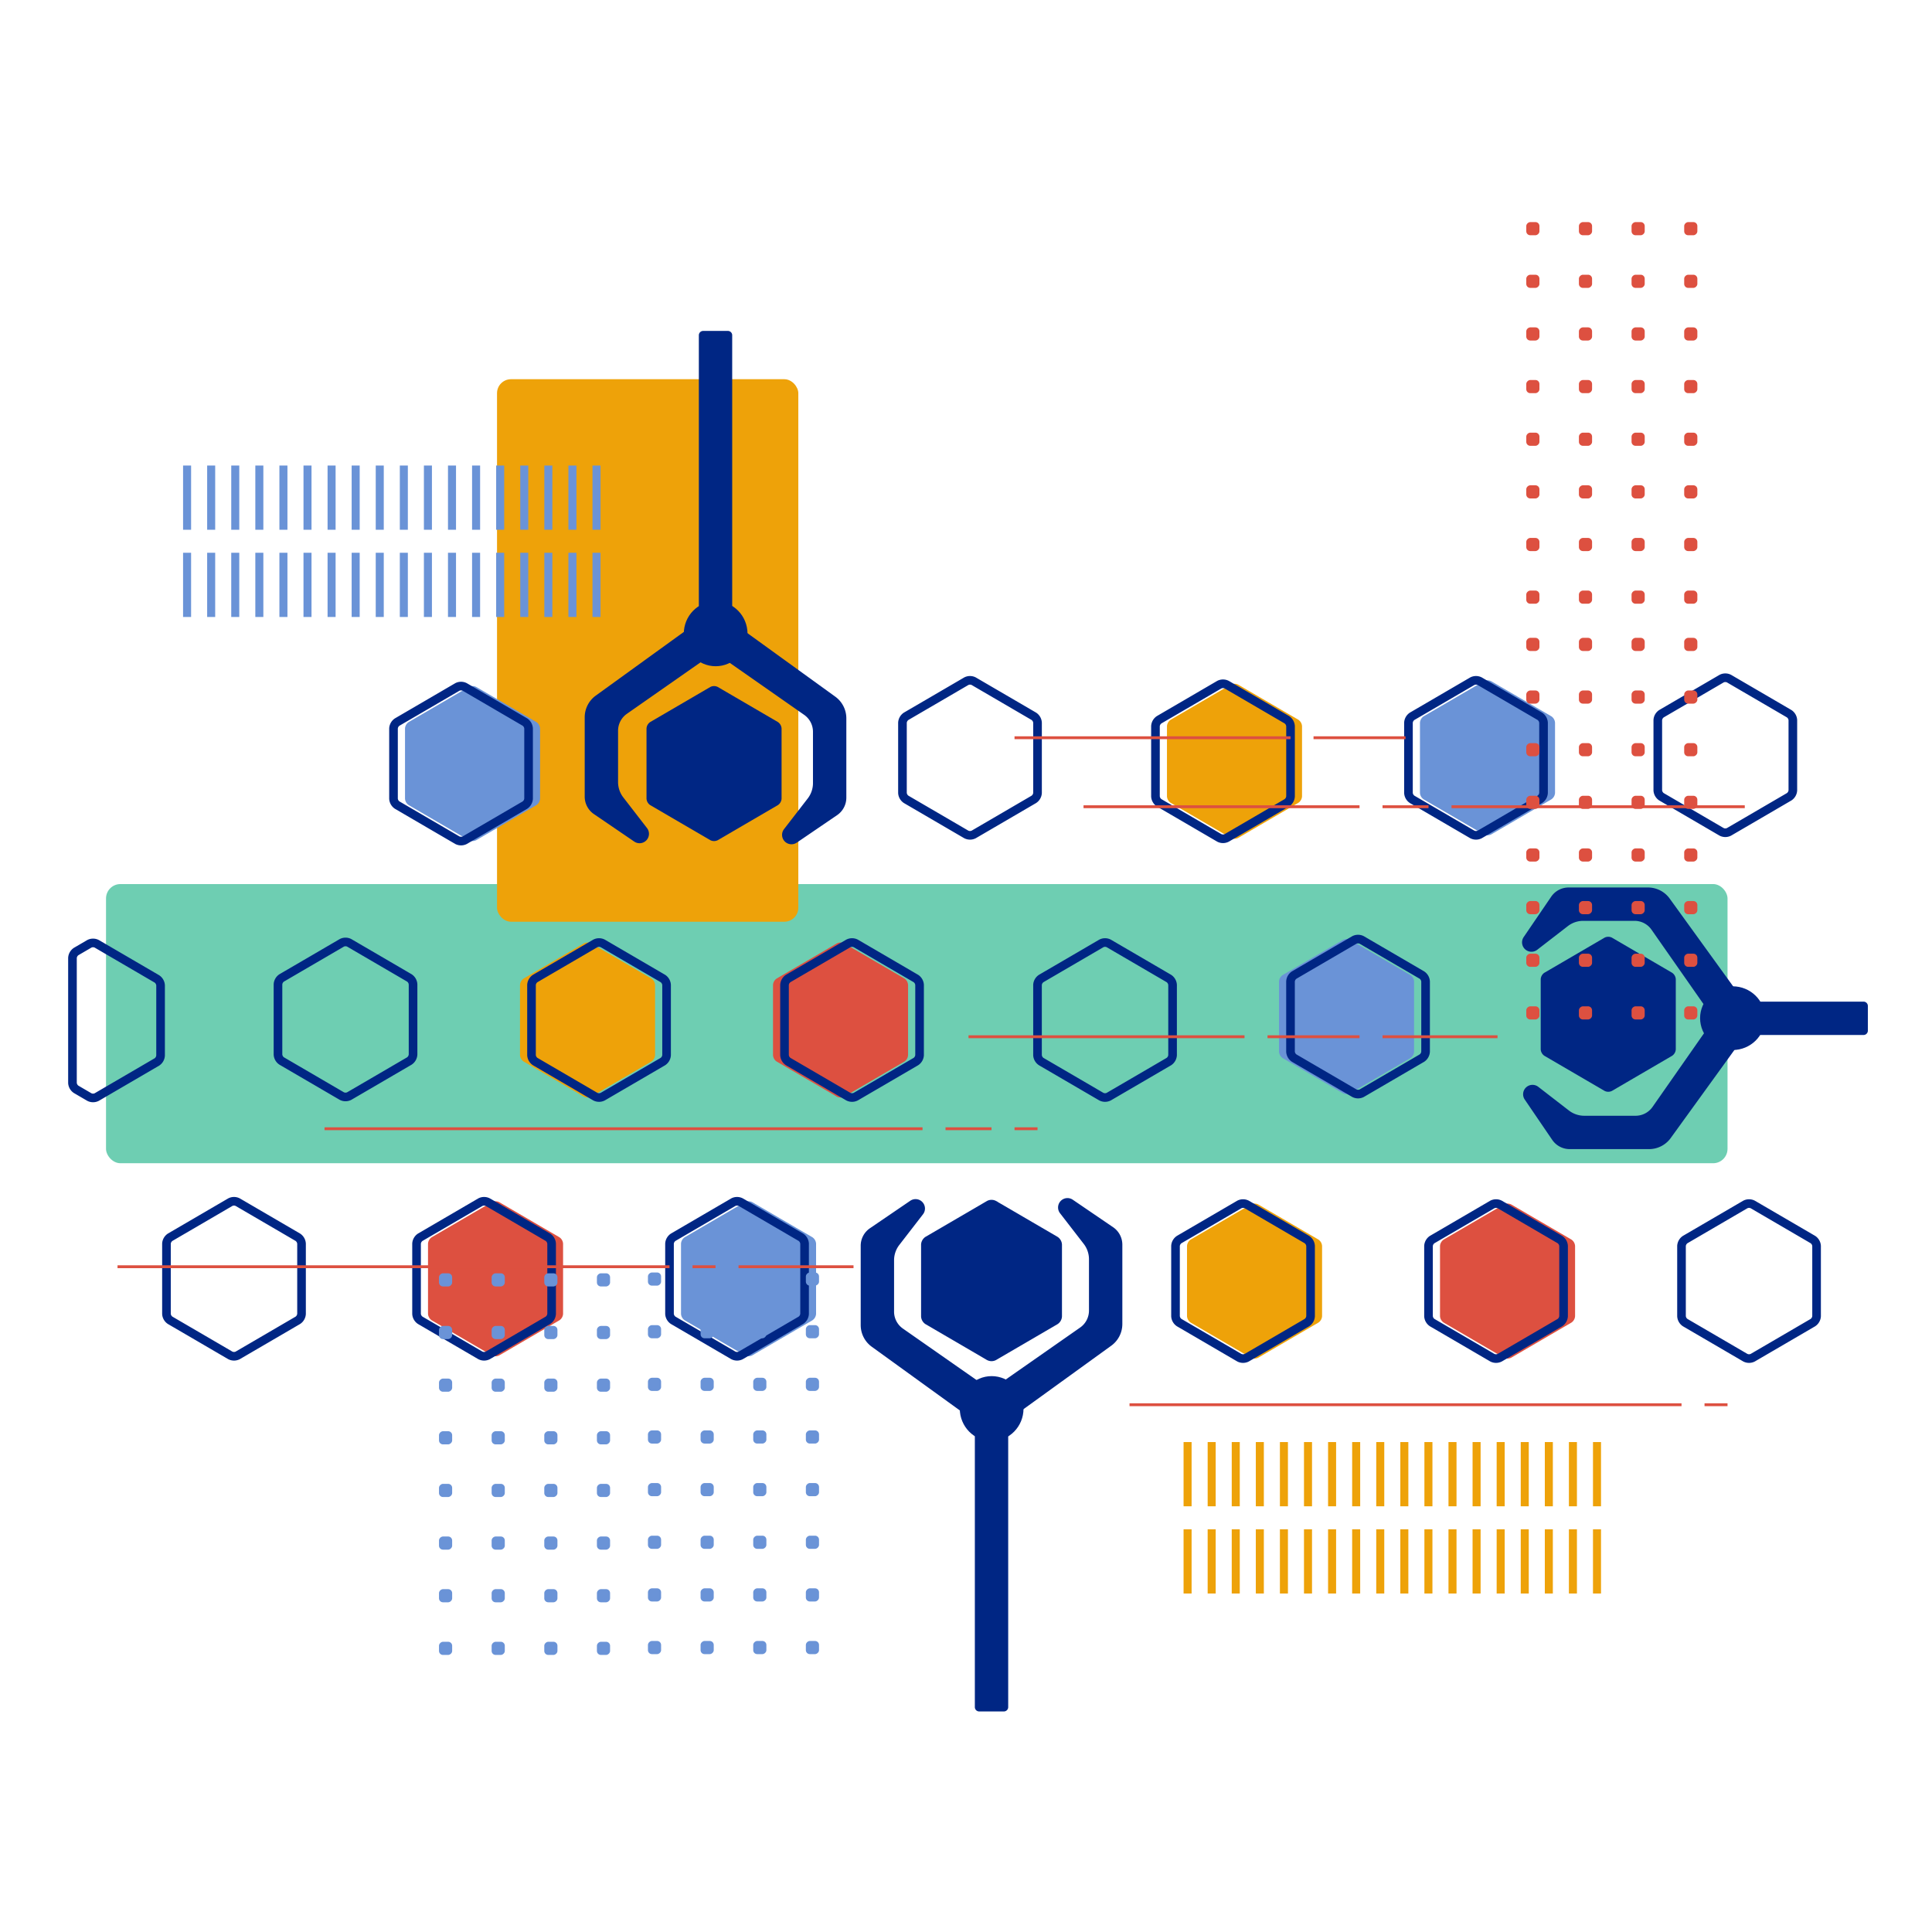 <svg viewBox="0 0 672 672" xmlns="http://www.w3.org/2000/svg">
  <g data-name="Layer 6">
    <rect width="564" height="97.101" x="36.877" y="307.501" fill="#6eceb2" rx="5.006"/>
    <rect width="104.799" height="188.704" x="172.877" y="131.899" fill="#eea209" rx="4.869"/>
    <path fill="#002684" d="M270.553 280.048a2.9 2.9 0 0 0 1.3-2.256v-24.4a2.9 2.9 0 0 0-1.3-2.256l-20.894-12.188a2.848 2.848 0 0 0-2.592 0l-20.894 12.188a2.9 2.9 0 0 0-1.3 2.256v24.4a2.9 2.9 0 0 0 1.3 2.256l20.894 12.189a2.854 2.854 0 0 0 2.592 0Z"/>
    <path fill="#eea209" d="M226.553 369.248a2.9 2.9 0 0 0 1.3-2.256v-24.4a2.9 2.9 0 0 0-1.3-2.256l-20.894-12.189a2.854 2.854 0 0 0-2.592 0l-20.894 12.189a2.9 2.9 0 0 0-1.3 2.256v24.4a2.9 2.9 0 0 0 1.3 2.256l20.894 12.188a2.848 2.848 0 0 0 2.592 0Zm225.028-90a2.9 2.9 0 0 0 1.3-2.256v-24.4a2.9 2.9 0 0 0-1.3-2.256l-20.894-12.189a2.852 2.852 0 0 0-2.591 0L407.2 250.336a2.9 2.9 0 0 0-1.3 2.256v24.4a2.9 2.9 0 0 0 1.3 2.256l20.9 12.188a2.846 2.846 0 0 0 2.591 0Zm6.972 180.8a2.9 2.9 0 0 0 1.3-2.256v-24.4a2.9 2.9 0 0 0-1.3-2.256l-20.894-12.188a2.848 2.848 0 0 0-2.592 0l-20.894 12.188a2.9 2.9 0 0 0-1.3 2.256v24.4a2.9 2.9 0 0 0 1.3 2.256l20.894 12.189a2.854 2.854 0 0 0 2.592 0Z"/>
    <path fill="#dd5040" d="M314.553 369.248a2.9 2.9 0 0 0 1.3-2.256v-24.4a2.9 2.9 0 0 0-1.3-2.256l-20.894-12.189a2.854 2.854 0 0 0-2.592 0l-20.894 12.189a2.9 2.9 0 0 0-1.3 2.256v24.4a2.9 2.9 0 0 0 1.3 2.256l20.894 12.188a2.848 2.848 0 0 0 2.592 0Zm-120 90a2.9 2.9 0 0 0 1.3-2.256v-24.4a2.9 2.9 0 0 0-1.3-2.256l-20.894-12.189a2.854 2.854 0 0 0-2.592 0l-20.894 12.189a2.9 2.9 0 0 0-1.3 2.256v24.4a2.9 2.9 0 0 0 1.3 2.256l20.894 12.188a2.848 2.848 0 0 0 2.592 0Zm352 .8a2.9 2.9 0 0 0 1.3-2.256v-24.4a2.9 2.9 0 0 0-1.3-2.256l-20.894-12.188a2.848 2.848 0 0 0-2.592 0l-20.894 12.188a2.9 2.9 0 0 0-1.3 2.256v24.4a2.9 2.9 0 0 0 1.3 2.256l20.894 12.189a2.854 2.854 0 0 0 2.592 0Z"/>
    <path fill="#6a93d7" d="M539.581 278.048a2.9 2.9 0 0 0 1.3-2.256v-24.4a2.9 2.9 0 0 0-1.3-2.256l-20.894-12.188a2.846 2.846 0 0 0-2.591 0L495.2 249.136a2.9 2.9 0 0 0-1.3 2.256v24.4a2.9 2.9 0 0 0 1.3 2.256l20.9 12.189a2.852 2.852 0 0 0 2.591 0Zm-49.028 90a2.9 2.9 0 0 0 1.3-2.256v-24.4a2.9 2.9 0 0 0-1.3-2.256l-20.894-12.188a2.848 2.848 0 0 0-2.592 0l-20.894 12.188a2.9 2.9 0 0 0-1.3 2.256v24.4a2.9 2.9 0 0 0 1.3 2.256l20.894 12.189a2.854 2.854 0 0 0 2.592 0Zm-208 91.2a2.9 2.9 0 0 0 1.3-2.256v-24.4a2.9 2.9 0 0 0-1.3-2.256l-20.894-12.189a2.854 2.854 0 0 0-2.592 0l-20.894 12.189a2.9 2.9 0 0 0-1.3 2.256v24.4a2.9 2.9 0 0 0 1.3 2.256l20.894 12.188a2.848 2.848 0 0 0 2.592 0Zm-96-179.2a2.9 2.9 0 0 0 1.3-2.256v-24.4a2.9 2.9 0 0 0-1.3-2.256l-20.894-12.188a2.848 2.848 0 0 0-2.592 0l-20.894 12.188a2.9 2.9 0 0 0-1.3 2.256v24.4a2.9 2.9 0 0 0 1.3 2.256l20.894 12.189a2.854 2.854 0 0 0 2.592 0Z"/>
    <g fill="#002684" stroke="#002684" stroke-linecap="round" stroke-linejoin="round" stroke-width="3">
      <ellipse cx="248.923" cy="220.432" rx="9.582" ry="9.8"/>
      <path d="m239.547 220.432-31.471 22.757a7.8 7.8 0 0 0-3.2 6.32v27.566a5.846 5.846 0 0 0 2.53 4.834l14.085 9.6a1.771 1.771 0 0 0 2.342-2.6l-8.225-10.639a10.239 10.239 0 0 1-2.128-6.26V254.2a8.688 8.688 0 0 1 3.678-7.125l26.692-18.655Zm18.66.362 31.471 22.757a7.8 7.8 0 0 1 3.2 6.32v27.566a5.846 5.846 0 0 1-2.53 4.834l-14.085 9.6a1.771 1.771 0 0 1-2.342-2.6l8.225-10.639a10.239 10.239 0 0 0 2.128-6.26v-17.811a8.687 8.687 0 0 0-3.678-7.126l-26.69-18.653Zm-13.63-104.191h8.6v96.75h-8.6z"/>
    </g>
    <path fill="none" stroke="#002684" stroke-linecap="round" stroke-linejoin="round" stroke-width="3" d="M359.581 278.048a2.9 2.9 0 0 0 1.3-2.256v-24.4a2.9 2.9 0 0 0-1.3-2.256l-20.894-12.188a2.846 2.846 0 0 0-2.591 0L315.2 249.136a2.9 2.9 0 0 0-1.3 2.256v24.4a2.9 2.9 0 0 0 1.3 2.256l20.9 12.189a2.852 2.852 0 0 0 2.591 0Zm88 1.2a2.9 2.9 0 0 0 1.3-2.256v-24.4a2.9 2.9 0 0 0-1.3-2.256l-20.894-12.189a2.852 2.852 0 0 0-2.591 0L403.2 250.336a2.9 2.9 0 0 0-1.3 2.256v24.4a2.9 2.9 0 0 0 1.3 2.256l20.9 12.188a2.846 2.846 0 0 0 2.591 0Zm88-1.2a2.9 2.9 0 0 0 1.3-2.256v-24.4a2.9 2.9 0 0 0-1.3-2.256l-20.894-12.188a2.846 2.846 0 0 0-2.591 0L491.2 249.136a2.9 2.9 0 0 0-1.3 2.256v24.4a2.9 2.9 0 0 0 1.3 2.256l20.9 12.189a2.852 2.852 0 0 0 2.591 0Zm-353.028 2a2.9 2.9 0 0 0 1.3-2.256v-24.4a2.9 2.9 0 0 0-1.3-2.256l-20.894-12.188a2.848 2.848 0 0 0-2.592 0l-20.894 12.188a2.9 2.9 0 0 0-1.3 2.256v24.4a2.9 2.9 0 0 0 1.3 2.256l20.894 12.189a2.854 2.854 0 0 0 2.592 0Zm439.747-2.901a2.9 2.9 0 0 0 1.3-2.256v-24.4a2.9 2.9 0 0 0-1.3-2.256l-20.895-12.189a2.852 2.852 0 0 0-2.591 0l-20.895 12.189a2.9 2.9 0 0 0-1.295 2.256v24.4a2.9 2.9 0 0 0 1.295 2.256l20.895 12.188a2.846 2.846 0 0 0 2.591 0Zm-391.747 92.101a2.9 2.9 0 0 0 1.3-2.256v-24.4a2.9 2.9 0 0 0-1.3-2.256l-20.894-12.189a2.854 2.854 0 0 0-2.592 0l-20.894 12.189a2.9 2.9 0 0 0-1.3 2.256v24.4a2.9 2.9 0 0 0 1.3 2.256l20.894 12.188a2.848 2.848 0 0 0 2.592 0Zm88 0a2.9 2.9 0 0 0 1.3-2.256v-24.4a2.9 2.9 0 0 0-1.3-2.256l-20.894-12.189a2.854 2.854 0 0 0-2.592 0l-20.894 12.189a2.9 2.9 0 0 0-1.3 2.256v24.4a2.9 2.9 0 0 0 1.3 2.256l20.894 12.188a2.848 2.848 0 0 0 2.592 0Zm88 0a2.9 2.9 0 0 0 1.3-2.256v-24.4a2.9 2.9 0 0 0-1.3-2.256l-20.894-12.189a2.854 2.854 0 0 0-2.592 0l-20.894 12.189a2.9 2.9 0 0 0-1.3 2.256v24.4a2.9 2.9 0 0 0 1.3 2.256l20.894 12.188a2.848 2.848 0 0 0 2.592 0Zm88-1.2a2.9 2.9 0 0 0 1.3-2.256v-24.4a2.9 2.9 0 0 0-1.3-2.256l-20.894-12.188a2.848 2.848 0 0 0-2.592 0l-20.894 12.188a2.9 2.9 0 0 0-1.3 2.256v24.4a2.9 2.9 0 0 0 1.3 2.256l20.894 12.189a2.854 2.854 0 0 0 2.592 0Zm-352.183 1a2.9 2.9 0 0 0 1.3-2.256v-24.4a2.9 2.9 0 0 0-1.3-2.256l-20.894-12.188a2.848 2.848 0 0 0-2.592 0L97.99 340.136a2.9 2.9 0 0 0-1.3 2.256v24.4a2.9 2.9 0 0 0 1.3 2.256l20.894 12.189a2.854 2.854 0 0 0 2.592 0Z"/>
    <path fill="#002684" d="M581.581 367.248a2.9 2.9 0 0 0 1.3-2.256v-24.4a2.9 2.9 0 0 0-1.3-2.256l-20.894-12.189a2.852 2.852 0 0 0-2.591 0L537.2 338.336a2.9 2.9 0 0 0-1.3 2.256v24.4a2.9 2.9 0 0 0 1.3 2.256l20.9 12.188a2.846 2.846 0 0 0 2.591 0Z"/>
    <path fill="none" stroke="#002684" stroke-linecap="round" stroke-linejoin="round" stroke-width="3" d="M190.567 459.248a2.9 2.9 0 0 0 1.3-2.256v-24.4a2.9 2.9 0 0 0-1.3-2.256l-20.894-12.189a2.854 2.854 0 0 0-2.592 0l-20.894 12.189a2.9 2.9 0 0 0-1.3 2.256v24.4a2.9 2.9 0 0 0 1.3 2.256l20.894 12.188a2.848 2.848 0 0 0 2.592 0Zm87.986 0a2.9 2.9 0 0 0 1.3-2.256v-24.4a2.9 2.9 0 0 0-1.3-2.256l-20.894-12.189a2.854 2.854 0 0 0-2.592 0l-20.894 12.189a2.9 2.9 0 0 0-1.3 2.256v24.4a2.9 2.9 0 0 0 1.3 2.256l20.894 12.188a2.848 2.848 0 0 0 2.592 0Z"/>
    <path fill="#002684" d="M367.581 460.147a2.9 2.9 0 0 0 1.3-2.255v-25a2.9 2.9 0 0 0-1.3-2.256l-21.408-12.489a2.854 2.854 0 0 0-2.592 0l-21.408 12.489a2.9 2.9 0 0 0-1.3 2.256v25a2.9 2.9 0 0 0 1.3 2.255l21.408 12.489a2.854 2.854 0 0 0 2.592 0Z"/>
    <path fill="none" stroke="#002684" stroke-miterlimit="10" d="M367.581 460.147a2.9 2.9 0 0 0 1.3-2.255v-25a2.9 2.9 0 0 0-1.3-2.256l-21.408-12.489a2.854 2.854 0 0 0-2.592 0l-21.408 12.489a2.9 2.9 0 0 0-1.3 2.256v25a2.9 2.9 0 0 0 1.3 2.255l21.408 12.489a2.854 2.854 0 0 0 2.592 0Z"/>
    <path fill="none" stroke="#002684" stroke-linecap="round" stroke-linejoin="round" stroke-width="3" d="M454.553 460.048a2.9 2.9 0 0 0 1.3-2.256v-24.4a2.9 2.9 0 0 0-1.3-2.256l-20.894-12.188a2.848 2.848 0 0 0-2.592 0l-20.894 12.188a2.9 2.9 0 0 0-1.3 2.256v24.4a2.9 2.9 0 0 0 1.3 2.256l20.894 12.189a2.854 2.854 0 0 0 2.592 0Zm-350.972-.8a2.9 2.9 0 0 0 1.3-2.256v-24.4a2.9 2.9 0 0 0-1.3-2.256l-20.894-12.189a2.852 2.852 0 0 0-2.591 0L59.2 430.336a2.9 2.9 0 0 0-1.3 2.256v24.4a2.9 2.9 0 0 0 1.3 2.256l20.9 12.188a2.846 2.846 0 0 0 2.591 0Zm438.972.8a2.9 2.9 0 0 0 1.3-2.256v-24.4a2.9 2.9 0 0 0-1.3-2.256l-20.894-12.188a2.848 2.848 0 0 0-2.592 0l-20.894 12.188a2.9 2.9 0 0 0-1.3 2.256v24.4a2.9 2.9 0 0 0 1.3 2.256l20.894 12.189a2.854 2.854 0 0 0 2.592 0Zm88 0a2.9 2.9 0 0 0 1.3-2.256v-24.4a2.9 2.9 0 0 0-1.3-2.256l-20.894-12.188a2.848 2.848 0 0 0-2.592 0l-20.894 12.188a2.9 2.9 0 0 0-1.3 2.256v24.4a2.9 2.9 0 0 0 1.3 2.256l20.894 12.189a2.854 2.854 0 0 0 2.592 0Z"/>
    <g fill="#002684" stroke="#002684" stroke-linecap="round" stroke-linejoin="round" stroke-width="3">
      <ellipse cx="344.923" cy="489.952" rx="9.582" ry="9.8"/>
      <path d="M335.547 489.952 304.076 467.2a7.8 7.8 0 0 1-3.2-6.32v-27.571a5.846 5.846 0 0 1 2.53-4.834l14.085-9.6a1.771 1.771 0 0 1 2.342 2.6l-8.225 10.639a10.239 10.239 0 0 0-2.128 6.26v17.819a8.688 8.688 0 0 0 3.678 7.125l26.691 18.653Zm18.66-.362 31.471-22.757a7.8 7.8 0 0 0 3.2-6.32v-27.566a5.846 5.846 0 0 0-2.53-4.834l-14.085-9.6a1.771 1.771 0 0 0-2.342 2.6l8.225 10.639a10.239 10.239 0 0 1 2.128 6.26v17.818a8.687 8.687 0 0 1-3.678 7.126L349.905 481.6Zm-13.63 7.441h8.6v96.75h-8.6z"/>
    </g>
    <g fill="#002684" stroke="#002684" stroke-linecap="round" stroke-linejoin="round" stroke-width="3">
      <ellipse cx="602.638" cy="354.146" rx="9.8" ry="9.582"/>
      <path d="m602.638 363.522-22.758 31.471a7.794 7.794 0 0 1-6.32 3.2H546a5.847 5.847 0 0 1-4.835-2.53l-9.6-14.085a1.771 1.771 0 0 1 2.6-2.342l10.638 8.225a10.239 10.239 0 0 0 6.26 2.128h17.819A8.688 8.688 0 0 0 576 385.91l18.653-26.691Zm-.363-18.66-22.757-31.471a7.8 7.8 0 0 0-6.32-3.2h-27.566a5.846 5.846 0 0 0-4.834 2.53l-9.6 14.085a1.771 1.771 0 0 0 2.6 2.342l10.639-8.225a10.239 10.239 0 0 1 6.26-2.128h17.819a8.688 8.688 0 0 1 7.125 3.678l18.653 26.691Zm7.441 13.63v-8.6h38.472v8.6z"/>
    </g>
    <path fill="none" stroke="#dd5040" stroke-miterlimit="10" d="M112.877 392.603h208m8 0h16m8 0h8m-24-32h96m8 0h32m8 0h40"/>
    <g fill="#6a93d7">
      <rect width="4.577" height="4.577" x="152.694" y="571.053" rx="1.385" transform="rotate(-90 154.984 573.342)"/>
      <rect width="4.577" height="4.577" x="152.694" y="552.743" rx="1.385" transform="rotate(-90 154.984 555.032)"/>
      <rect width="4.577" height="4.577" x="152.694" y="534.433" rx="1.385" transform="rotate(-90 154.983 536.722)"/>
      <rect width="4.577" height="4.577" x="152.694" y="516.123" rx="1.385" transform="rotate(-90 154.983 518.412)"/>
      <rect width="4.577" height="4.577" x="171.004" y="571.053" rx="1.385" transform="rotate(-90 173.293 573.341)"/>
      <rect width="4.577" height="4.577" x="171.004" y="552.743" rx="1.385" transform="rotate(-90 173.293 555.032)"/>
      <rect width="4.577" height="4.577" x="171.004" y="534.433" rx="1.385" transform="rotate(-90 173.293 536.722)"/>
      <rect width="4.577" height="4.577" x="171.004" y="516.123" rx="1.385" transform="rotate(-90 173.293 518.412)"/>
      <rect width="4.577" height="4.577" x="189.314" y="571.053" rx="1.385" transform="rotate(-90 191.603 573.341)"/>
      <rect width="4.577" height="4.577" x="189.314" y="552.743" rx="1.385" transform="rotate(-90 191.603 555.032)"/>
      <rect width="4.577" height="4.577" x="189.314" y="534.433" rx="1.385" transform="rotate(-90 191.603 536.722)"/>
      <rect width="4.577" height="4.577" x="189.314" y="516.123" rx="1.385" transform="rotate(-90 191.603 518.412)"/>
      <rect width="4.577" height="4.577" x="207.624" y="571.053" rx="1.385" transform="rotate(-90 209.913 573.342)"/>
      <rect width="4.577" height="4.577" x="207.624" y="552.743" rx="1.385" transform="rotate(-90 209.913 555.032)"/>
      <rect width="4.577" height="4.577" x="207.624" y="534.433" rx="1.385" transform="rotate(-90 209.913 536.722)"/>
      <rect width="4.577" height="4.577" x="207.624" y="516.123" rx="1.385" transform="rotate(-90 209.913 518.413)"/>
      <rect width="4.577" height="4.577" x="152.694" y="497.814" rx="1.385" transform="rotate(-90 154.984 500.103)"/>
      <rect width="4.577" height="4.577" x="152.694" y="479.504" rx="1.385" transform="rotate(-90 154.984 481.792)"/>
      <rect width="4.577" height="4.577" x="152.694" y="461.194" rx="1.385" transform="rotate(-90 154.983 463.483)"/>
      <rect width="4.577" height="4.577" x="152.694" y="442.884" rx="1.385" transform="rotate(-90 154.983 445.173)"/>
      <rect width="4.577" height="4.577" x="171.004" y="497.814" rx="1.385" transform="rotate(-90 173.293 500.102)"/>
      <rect width="4.577" height="4.577" x="171.004" y="479.504" rx="1.385" transform="rotate(-90 173.293 481.793)"/>
      <rect width="4.577" height="4.577" x="171.004" y="461.194" rx="1.385" transform="rotate(-90 173.293 463.483)"/>
      <rect width="4.577" height="4.577" x="171.004" y="442.884" rx="1.385" transform="rotate(-90 173.293 445.173)"/>
      <rect width="4.577" height="4.577" x="189.314" y="497.814" rx="1.385" transform="rotate(-90 191.603 500.103)"/>
      <rect width="4.577" height="4.577" x="189.314" y="479.504" rx="1.385" transform="rotate(-90 191.603 481.792)"/>
      <rect width="4.577" height="4.577" x="189.314" y="461.194" rx="1.385" transform="rotate(-90 191.603 463.483)"/>
      <rect width="4.577" height="4.577" x="189.314" y="442.884" rx="1.385" transform="rotate(-90 191.603 445.173)"/>
      <rect width="4.577" height="4.577" x="207.624" y="497.814" rx="1.385" transform="rotate(-90 209.913 500.103)"/>
      <rect width="4.577" height="4.577" x="207.624" y="479.504" rx="1.385" transform="rotate(-90 209.913 481.793)"/>
      <rect width="4.577" height="4.577" x="207.624" y="461.194" rx="1.385" transform="rotate(-90 209.913 463.483)"/>
      <rect width="4.577" height="4.577" x="207.624" y="442.884" rx="1.385" transform="rotate(-90 209.913 445.173)"/>
      <rect width="4.577" height="4.577" x="225.37" y="570.771" rx="1.385" transform="rotate(-90 227.659 573.06)"/>
      <rect width="4.577" height="4.577" x="225.37" y="552.461" rx="1.385" transform="rotate(-90 227.659 554.75)"/>
      <rect width="4.577" height="4.577" x="225.37" y="534.152" rx="1.385" transform="rotate(-90 227.659 536.44)"/>
      <rect width="4.577" height="4.577" x="225.37" y="515.842" rx="1.385" transform="rotate(-90 227.66 518.13)"/>
      <rect width="4.577" height="4.577" x="243.68" y="570.771" rx="1.385" transform="rotate(-90 245.969 573.06)"/>
      <rect width="4.577" height="4.577" x="243.68" y="552.461" rx="1.385" transform="rotate(-90 245.969 554.75)"/>
      <rect width="4.577" height="4.577" x="243.68" y="534.152" rx="1.385" transform="rotate(-90 245.969 536.44)"/>
      <rect width="4.577" height="4.577" x="243.68" y="515.842" rx="1.385" transform="rotate(-90 245.969 518.13)"/>
      <rect width="4.577" height="4.577" x="261.99" y="570.771" rx="1.385" transform="rotate(-90 264.279 573.06)"/>
      <rect width="4.577" height="4.577" x="261.99" y="552.461" rx="1.385" transform="rotate(-90 264.279 554.75)"/>
      <rect width="4.577" height="4.577" x="261.99" y="534.152" rx="1.385" transform="rotate(-90 264.279 536.44)"/>
      <rect width="4.577" height="4.577" x="261.99" y="515.842" rx="1.385" transform="rotate(-90 264.279 518.13)"/>
      <rect width="4.577" height="4.577" x="280.3" y="570.771" rx="1.385" transform="rotate(-90 282.589 573.06)"/>
      <rect width="4.577" height="4.577" x="280.3" y="552.461" rx="1.385" transform="rotate(-90 282.588 554.75)"/>
      <rect width="4.577" height="4.577" x="280.3" y="534.152" rx="1.385" transform="rotate(-90 282.589 536.44)"/>
      <rect width="4.577" height="4.577" x="280.3" y="515.842" rx="1.385" transform="rotate(-90 282.589 518.13)"/>
      <rect width="4.577" height="4.577" x="225.37" y="497.532" rx="1.385" transform="rotate(-90 227.659 499.821)"/>
      <rect width="4.577" height="4.577" x="225.37" y="479.222" rx="1.385" transform="rotate(-90 227.659 481.511)"/>
      <rect width="4.577" height="4.577" x="225.37" y="460.912" rx="1.385" transform="rotate(-90 227.659 463.201)"/>
      <rect width="4.577" height="4.577" x="225.37" y="442.603" rx="1.385" transform="rotate(-90 227.659 444.891)"/>
      <rect width="4.577" height="4.577" x="243.68" y="497.532" rx="1.385" transform="rotate(-90 245.969 499.821)"/>
      <rect width="4.577" height="4.577" x="243.68" y="479.222" rx="1.385" transform="rotate(-90 245.969 481.511)"/>
      <rect width="4.577" height="4.577" x="243.68" y="460.912" rx="1.385" transform="rotate(-90 245.969 463.201)"/>
      <rect width="4.577" height="4.577" x="243.68" y="442.603" rx="1.385" transform="rotate(-90 245.969 444.892)"/>
      <rect width="4.577" height="4.577" x="261.99" y="497.532" rx="1.385" transform="rotate(-90 264.279 499.82)"/>
      <rect width="4.577" height="4.577" x="261.99" y="479.222" rx="1.385" transform="rotate(-90 264.279 481.511)"/>
      <rect width="4.577" height="4.577" x="261.99" y="460.912" rx="1.385" transform="rotate(-90 264.279 463.202)"/>
      <rect width="4.577" height="4.577" x="261.99" y="442.603" rx="1.385" transform="rotate(-90 264.279 444.892)"/>
      <rect width="4.577" height="4.577" x="280.3" y="497.532" rx="1.385" transform="rotate(-90 282.589 499.82)"/>
      <rect width="4.577" height="4.577" x="280.3" y="479.222" rx="1.385" transform="rotate(-90 282.588 481.511)"/>
      <rect width="4.577" height="4.577" x="280.3" y="460.912" rx="1.385" transform="rotate(-90 282.589 463.201)"/>
      <rect width="4.577" height="4.577" x="280.3" y="442.603" rx="1.385" transform="rotate(-90 282.589 444.892)"/>
    </g>
    <g fill="#dd5040">
      <rect width="4.577" height="4.577" x="530.877" y="350.025" rx="1.385" transform="rotate(-90 533.166 352.314)"/>
      <rect width="4.577" height="4.577" x="530.877" y="331.715" rx="1.385" transform="rotate(-90 533.166 334.004)"/>
      <rect width="4.577" height="4.577" x="530.877" y="313.406" rx="1.385" transform="rotate(-90 533.166 315.695)"/>
      <rect width="4.577" height="4.577" x="530.877" y="295.096" rx="1.385" transform="rotate(-90 533.166 297.384)"/>
      <rect width="4.577" height="4.577" x="549.187" y="350.025" rx="1.385" transform="rotate(-90 551.476 352.314)"/>
      <rect width="4.577" height="4.577" x="549.187" y="331.715" rx="1.385" transform="rotate(-90 551.476 334.005)"/>
      <rect width="4.577" height="4.577" x="549.187" y="313.406" rx="1.385" transform="rotate(-90 551.476 315.695)"/>
      <rect width="4.577" height="4.577" x="549.187" y="295.096" rx="1.385" transform="rotate(-90 551.476 297.385)"/>
      <rect width="4.577" height="4.577" x="567.497" y="350.025" rx="1.385" transform="rotate(-90 569.785 352.314)"/>
      <rect width="4.577" height="4.577" x="567.497" y="331.715" rx="1.385" transform="rotate(-90 569.786 334.004)"/>
      <rect width="4.577" height="4.577" x="567.497" y="313.406" rx="1.385" transform="rotate(-90 569.786 315.695)"/>
      <rect width="4.577" height="4.577" x="567.497" y="295.096" rx="1.385" transform="rotate(-90 569.786 297.384)"/>
      <rect width="4.577" height="4.577" x="585.806" y="350.025" rx="1.385" transform="rotate(-90 588.095 352.314)"/>
      <rect width="4.577" height="4.577" x="585.806" y="331.715" rx="1.385" transform="rotate(-90 588.095 334.004)"/>
      <rect width="4.577" height="4.577" x="585.806" y="313.406" rx="1.385" transform="rotate(-90 588.096 315.695)"/>
      <rect width="4.577" height="4.577" x="585.806" y="295.096" rx="1.385" transform="rotate(-90 588.096 297.385)"/>
      <rect width="4.577" height="4.577" x="530.877" y="276.786" rx="1.385" transform="rotate(-90 533.166 279.075)"/>
      <rect width="4.577" height="4.577" x="530.877" y="258.476" rx="1.385" transform="rotate(-90 533.166 260.765)"/>
      <rect width="4.577" height="4.577" x="530.877" y="240.167" rx="1.385" transform="rotate(-90 533.166 242.455)"/>
      <rect width="4.577" height="4.577" x="530.877" y="221.857" rx="1.385" transform="rotate(-90 533.166 224.145)"/>
      <rect width="4.577" height="4.577" x="549.187" y="276.786" rx="1.385" transform="rotate(-90 551.476 279.075)"/>
      <rect width="4.577" height="4.577" x="549.187" y="258.476" rx="1.385" transform="rotate(-90 551.476 260.765)"/>
      <rect width="4.577" height="4.577" x="549.187" y="240.167" rx="1.385" transform="rotate(-90 551.476 242.456)"/>
      <rect width="4.577" height="4.577" x="549.187" y="221.857" rx="1.385" transform="rotate(-90 551.476 224.145)"/>
      <rect width="4.577" height="4.577" x="567.497" y="276.786" rx="1.385" transform="rotate(-90 569.786 279.075)"/>
      <rect width="4.577" height="4.577" x="567.497" y="258.476" rx="1.385" transform="rotate(-90 569.785 260.765)"/>
      <rect width="4.577" height="4.577" x="567.497" y="240.167" rx="1.385" transform="rotate(-90 569.786 242.455)"/>
      <rect width="4.577" height="4.577" x="567.497" y="221.857" rx="1.385" transform="rotate(-90 569.786 224.145)"/>
      <rect width="4.577" height="4.577" x="585.806" y="276.786" rx="1.385" transform="rotate(-90 588.095 279.075)"/>
      <rect width="4.577" height="4.577" x="585.806" y="258.476" rx="1.385" transform="rotate(-90 588.095 260.765)"/>
      <rect width="4.577" height="4.577" x="585.806" y="240.167" rx="1.385" transform="rotate(-90 588.095 242.455)"/>
      <rect width="4.577" height="4.577" x="585.806" y="221.857" rx="1.385" transform="rotate(-90 588.096 224.145)"/>
      <rect width="4.577" height="4.577" x="530.877" y="205.416" rx="1.385" transform="rotate(-90 533.166 207.705)"/>
      <rect width="4.577" height="4.577" x="530.877" y="187.106" rx="1.385" transform="rotate(-90 533.166 189.395)"/>
      <rect width="4.577" height="4.577" x="530.877" y="168.796" rx="1.385" transform="rotate(-90 533.166 171.085)"/>
      <rect width="4.577" height="4.577" x="530.877" y="150.487" rx="1.385" transform="rotate(-90 533.166 152.775)"/>
      <rect width="4.577" height="4.577" x="549.187" y="205.416" rx="1.385" transform="rotate(-90 551.476 207.704)"/>
      <rect width="4.577" height="4.577" x="549.187" y="187.106" rx="1.385" transform="rotate(-90 551.476 189.395)"/>
      <rect width="4.577" height="4.577" x="549.187" y="168.796" rx="1.385" transform="rotate(-90 551.476 171.085)"/>
      <rect width="4.577" height="4.577" x="549.187" y="150.487" rx="1.385" transform="rotate(-90 551.476 152.775)"/>
      <rect width="4.577" height="4.577" x="567.497" y="205.416" rx="1.385" transform="rotate(-90 569.786 207.704)"/>
      <rect width="4.577" height="4.577" x="567.497" y="187.106" rx="1.385" transform="rotate(-90 569.785 189.395)"/>
      <rect width="4.577" height="4.577" x="567.497" y="168.796" rx="1.385" transform="rotate(-90 569.786 171.085)"/>
      <rect width="4.577" height="4.577" x="567.497" y="150.487" rx="1.385" transform="rotate(-90 569.786 152.775)"/>
      <rect width="4.577" height="4.577" x="585.806" y="205.416" rx="1.385" transform="rotate(-90 588.095 207.705)"/>
      <rect width="4.577" height="4.577" x="585.806" y="187.106" rx="1.385" transform="rotate(-90 588.095 189.395)"/>
      <rect width="4.577" height="4.577" x="585.806" y="168.796" rx="1.385" transform="rotate(-90 588.095 171.085)"/>
      <rect width="4.577" height="4.577" x="585.806" y="150.487" rx="1.385" transform="rotate(-90 588.096 152.775)"/>
      <rect width="4.577" height="4.577" x="530.877" y="132.177" rx="1.385" transform="rotate(-90 533.166 134.466)"/>
      <rect width="4.577" height="4.577" x="530.877" y="113.867" rx="1.385" transform="rotate(-90 533.166 116.156)"/>
      <rect width="4.577" height="4.577" x="530.877" y="95.557" rx="1.385" transform="rotate(-90 533.166 97.846)"/>
      <rect width="4.577" height="4.577" x="530.877" y="77.248" rx="1.385" transform="rotate(-90 533.166 79.536)"/>
      <rect width="4.577" height="4.577" x="549.187" y="132.177" rx="1.385" transform="rotate(-90 551.476 134.465)"/>
      <rect width="4.577" height="4.577" x="549.187" y="113.867" rx="1.385" transform="rotate(-90 551.476 116.156)"/>
      <rect width="4.577" height="4.577" x="549.187" y="95.557" rx="1.385" transform="rotate(-90 551.476 97.846)"/>
      <rect width="4.577" height="4.577" x="549.187" y="77.248" rx="1.385" transform="rotate(-90 551.476 79.536)"/>
      <rect width="4.577" height="4.577" x="567.497" y="132.177" rx="1.385" transform="rotate(-90 569.786 134.465)"/>
      <rect width="4.577" height="4.577" x="567.497" y="113.867" rx="1.385" transform="rotate(-90 569.785 116.156)"/>
      <rect width="4.577" height="4.577" x="567.497" y="95.557" rx="1.385" transform="rotate(-90 569.786 97.846)"/>
      <rect width="4.577" height="4.577" x="567.497" y="77.248" rx="1.385" transform="rotate(-90 569.786 79.536)"/>
      <rect width="4.577" height="4.577" x="585.806" y="132.177" rx="1.385" transform="rotate(-90 588.095 134.466)"/>
      <rect width="4.577" height="4.577" x="585.806" y="113.867" rx="1.385" transform="rotate(-90 588.095 116.156)"/>
      <rect width="4.577" height="4.577" x="585.806" y="95.557" rx="1.385" transform="rotate(-90 588.095 97.846)"/>
      <rect width="4.577" height="4.577" x="585.806" y="77.248" rx="1.385" transform="rotate(-90 588.096 79.536)"/>
    </g>
    <path fill="#6a93d7" d="M72.056 161.926h2.792v22.338h-2.792zm92.145 0h2.792v22.338h-2.792zm-83.768 0h2.792v22.338h-2.792zm92.145 0h2.792v22.338h-2.792zm-83.769 0h2.792v22.338h-2.792zm92.145 0h2.792v22.338h-2.792zm-83.768 0h2.792v22.338h-2.792zm92.145 0h2.792v22.338h-2.792zm-83.768 0h2.792v22.338h-2.792zm92.145 0h2.792v22.338h-2.792zm-83.768 0h2.792v22.338h-2.792zm8.377 0h2.792v22.338h-2.792zm8.377 0h2.792v22.338h-2.792zm-67.015 0h2.792v22.338h-2.792zm75.391 0h2.792v22.338h-2.792zm67.015 0h2.792v22.338h-2.792zm-58.638 0h2.792v22.338h-2.792zm8.377 0h2.792v22.338h-2.792zm-83.768 30.339h2.792v22.338h-2.792zm92.145 0h2.792v22.338h-2.792zm-83.768 0h2.792v22.338h-2.792zm92.145 0h2.792v22.338h-2.792zm-83.769 0h2.792v22.338h-2.792zm92.145 0h2.792v22.338h-2.792zm-83.768 0h2.792v22.338h-2.792zm92.145 0h2.792v22.338h-2.792zm-83.768 0h2.792v22.338h-2.792zm92.145 0h2.792v22.338h-2.792zm-83.768 0h2.792v22.338h-2.792zm8.377 0h2.792v22.338h-2.792zm8.377 0h2.792v22.338h-2.792zm-67.015 0h2.792v22.338h-2.792zm75.391 0h2.792v22.338h-2.792zm67.015 0h2.792v22.338h-2.792zm-58.638 0h2.792v22.338h-2.792zm8.377 0h2.792v22.338h-2.792z"/>
    <path fill="#eea209" d="M420.056 501.588h2.792v22.338h-2.792zm92.145 0h2.792v22.338h-2.792zm-83.768 0h2.792v22.338h-2.792zm92.145 0h2.792v22.338h-2.792zm-83.769 0h2.792v22.338h-2.792zm92.145 0h2.792v22.338h-2.792zm-83.768 0h2.792v22.338h-2.792zm92.145 0h2.792v22.338h-2.792zm-83.768 0h2.792v22.338h-2.792zm92.145 0h2.792v22.338h-2.792zm-83.768 0h2.792v22.338h-2.792zm8.377 0h2.792v22.338h-2.792zm8.377 0h2.792v22.338h-2.792zm-67.015 0h2.792v22.338h-2.792zm75.391 0h2.792v22.338h-2.792zm67.015 0h2.792v22.338h-2.792zm-58.638 0h2.792v22.338h-2.792zm8.377 0h2.792v22.338h-2.792zm-83.768 30.338h2.792v22.338h-2.792zm92.145 0h2.792v22.338h-2.792zm-83.768 0h2.792v22.338h-2.792zm92.145 0h2.792v22.338h-2.792zm-83.769 0h2.792v22.338h-2.792zm92.145 0h2.792v22.338h-2.792zm-83.768 0h2.792v22.338h-2.792zm92.145 0h2.792v22.338h-2.792zm-83.768 0h2.792v22.338h-2.792zm92.145 0h2.792v22.338h-2.792zm-83.768 0h2.792v22.338h-2.792zm8.377 0h2.792v22.338h-2.792zm8.377 0h2.792v22.338h-2.792zm-67.015 0h2.792v22.338h-2.792zm75.391 0h2.792v22.338h-2.792zm67.015 0h2.792v22.338h-2.792zm-58.638 0h2.792v22.338h-2.792zm8.377 0h2.792v22.338h-2.792z"/>
    <path fill="none" stroke="#dd5040" stroke-miterlimit="10" d="M392.877 488.603h192m8 0h8m-560-48h192m8 0h8m8 0h40m56-184h96m-72 24h96m-16-24h32m-8 24h16m8 0h102"/>
    <path fill="none" stroke="#002684" stroke-linecap="round" stroke-linejoin="round" stroke-width="3" d="M33.659 328.288a2.848 2.848 0 0 0-2.592 0l-4.561 2.661a2.9 2.9 0 0 0-1.3 2.256v43.455a2.9 2.9 0 0 0 1.3 2.256l4.561 2.661a2.848 2.848 0 0 0 2.592 0l20.894-12.189a2.9 2.9 0 0 0 1.3-2.255v-24.4a2.9 2.9 0 0 0-1.3-2.255Z"/>
  </g>
</svg>
